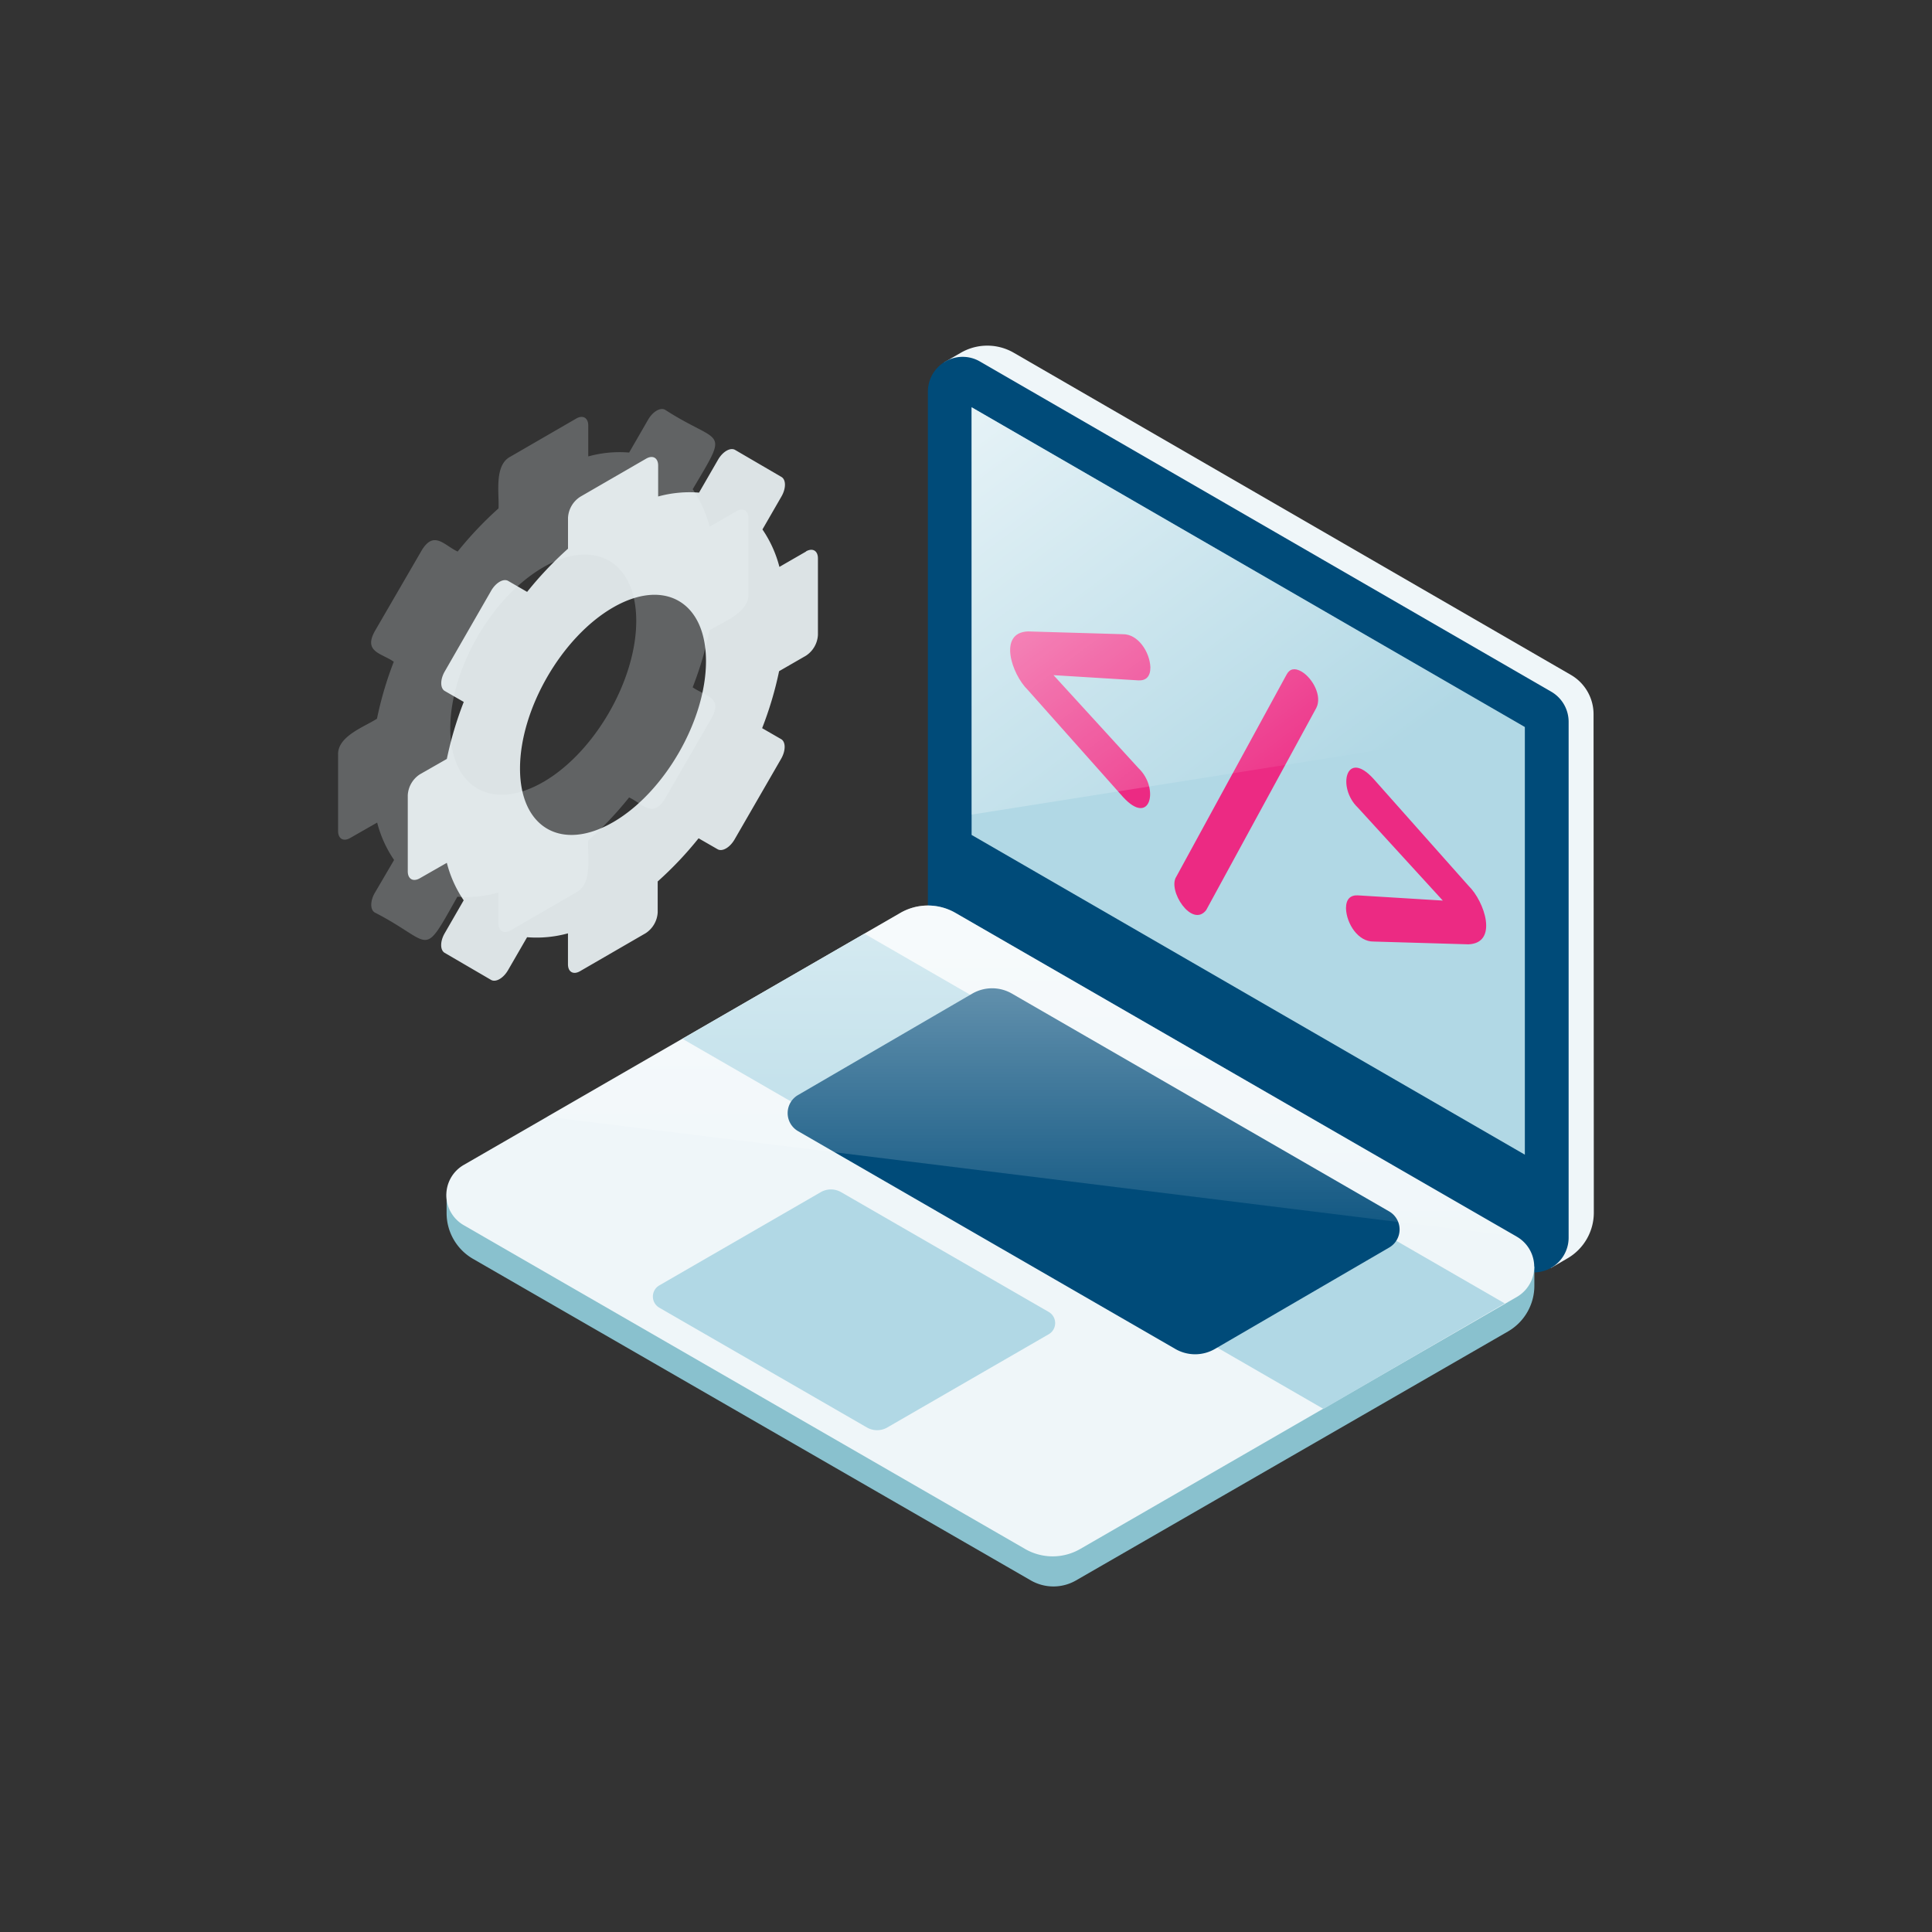 <svg xmlns="http://www.w3.org/2000/svg" xmlns:xlink="http://www.w3.org/1999/xlink" viewBox="0 0 500 500"><rect x="0" y="0" width="500" height="500" fill="#333333" stroke="none"/><defs><linearGradient id="linear-gradient" x1="-168.6" y1="529.57" x2="-316.12" y2="332.65" gradientTransform="translate(529.31 -279.8)" gradientUnits="userSpaceOnUse"><stop offset="0.18" stop-color="#fff" stop-opacity="0"/><stop offset="1" stop-color="#fff"/></linearGradient><linearGradient id="linear-gradient-2" x1="-746.87" y1="211.01" x2="-746.87" y2="88.98" gradientTransform="translate(1013.95 142.61)" xlink:href="#linear-gradient"/></defs><g id="dev"><path d="M406.56,174.67,262.34,91.28a13.68,13.68,0,0,0-13.66,0l-4.31,2.48,157,234.4,4.31-2.51a13.68,13.68,0,0,0,6.8-11.82l-.07-129A11.76,11.76,0,0,0,406.56,174.67Z" style="fill:#eff6f9"/><path d="M249.14,92.35a9,9,0,0,0-9,9V234.84a9,9,0,0,0,4.5,7.8l147.83,85.44a8.91,8.91,0,0,0,4.49,1.22,9,9,0,0,0,9-9V186.81a9,9,0,0,0-4.5-7.8L253.63,93.57a8.91,8.91,0,0,0-4.49-1.22Z" style="fill:#004b79"/><polygon points="394.63 298.83 251.45 216.08 251.45 105.4 394.63 188.15 394.63 298.83" style="fill:#b1d8e5"/><path d="M290.6,206.22,266,178.56c-4.18-4.07-7.76-14.82,0-15.15l24.57.72c3.95-.07,7,4.61,7.15,8.58,0,2.44-1.17,3.45-3.07,3.37l-22-1.35,22,24.08C300.08,203.94,297.79,214.15,290.6,206.22Z" style="fill:#ec2a83"/><path d="M304.45,226.84,333,174.52c.8-1.47,2.11-1.72,3.86-.71,2.89,1.74,5.37,6.36,3.79,9.42l-28.5,52.32C308.45,240.26,302.05,230.37,304.45,226.84Z" style="fill:#ec2a83"/><path d="M355.48,201.58l24.57,27.66c4.18,4.07,7.76,14.82,0,15.15l-24.57-.72c-4,.07-7-4.61-7.14-8.58,0-2.44,1.16-3.45,3.06-3.37l22,1.35L351.4,209C346,203.86,348.29,193.65,355.48,201.58Z" style="fill:#ec2a83"/><polygon points="394.63 188.15 251.45 105.4 251.45 210.82 394.63 188.15" style="fill:url(#linear-gradient)"/><path d="M266.76,409l-144.33-83.2A13.68,13.68,0,0,1,115.58,314v-5l281.51,18.79,0,5a13.66,13.66,0,0,1-6.84,11.8L278.49,409A11.73,11.73,0,0,1,266.76,409Z" style="fill:#89c1ce"/><path d="M392.56,320.06l-145.29-83.8a14.25,14.25,0,0,0-14.25,0l-113,65.22a9,9,0,0,0,0,15.6l145.29,83.8a14.26,14.26,0,0,0,14.24,0l113-65.23A9,9,0,0,0,392.56,320.06Z" style="fill:#eff6f9"/><polygon points="223.71 241.64 176.61 268.84 342.52 364.63 389.43 337.32 223.71 241.64" style="fill:#b1d8e5"/><path d="M271.41,339.53l-53.73-31a5.28,5.28,0,0,0-5.27,0l-41.78,24.13a3.33,3.33,0,0,0,0,5.77l53.73,31a5.28,5.28,0,0,0,5.27,0l41.78-24.13A3.33,3.33,0,0,0,271.41,339.53Z" style="fill:#b1d8e5"/><path d="M359.52,322.86,314.43,349.1a10.22,10.22,0,0,1-10.27,0l-97.62-56.36a5.4,5.4,0,0,1,0-9.35l45.08-26.24a10.24,10.24,0,0,1,10.28,0l97.61,56.36A5.4,5.4,0,0,1,359.52,322.86Z" style="fill:#004b79"/><g style="opacity:0.5"><path d="M392.56,320.06l-145.29-83.8a14.25,14.25,0,0,0-14.25,0L141.61,289Z" style="fill:url(#linear-gradient-2)"/></g><path d="M190.6,132.3l-6.95,4a30.64,30.64,0,0,0-4.38-9.69c9.64-16.29,7.34-11.21-7.13-20.55-1.22-.7-3.19.44-4.4,2.54l-4.92,8.52a30.42,30.42,0,0,0-10.58,1v-8c0-2-1.4-2.79-3.11-1.8l-17,9.84c-4.33,2.21-2.9,9.58-3.11,13.41a93.33,93.33,0,0,0-10.58,11.17c-3.48-1.6-6.12-5.58-9.31-.29L97,163.35c-3,5.42,1.78,5.69,4.91,7.91A92.29,92.29,0,0,0,97.56,186c-3.23,2.11-10.31,4.54-10.06,9.4h0v19.68c0,2,1.39,2.79,3.11,1.8h0l7-4a30.59,30.59,0,0,0,4.38,9.68L97,231.08c-1.22,2.1-1.22,4.38,0,5.08,15.32,7.86,12.07,12.41,21.37-4.09A30.62,30.62,0,0,0,129,231v8c0,2,1.4,2.79,3.12,1.8l17-9.84c4.33-2.21,2.9-9.58,3.11-13.41a92.57,92.57,0,0,0,10.58-11.17c3.48,1.6,6.12,5.58,9.32.29l12.05-20.87c3-5.42-1.78-5.7-4.92-7.92a92.35,92.35,0,0,0,4.39-14.75c3.24-2.12,10.29-4.52,10.05-9.4V134.1c0-2-1.39-2.79-3.11-1.8Zm-50,70.08c-13.29,7.68-24.07,1.46-24.07-13.89s10.78-34,24.07-41.68,24.06-1.45,24.06,13.89S153.89,194.7,140.61,202.38Z" style="fill:#eff6f9;opacity:0.25"/><path d="M208.65,142.71l-6.94,4a30.66,30.66,0,0,0-4.39-9.69l4.91-8.51c1.22-2.1,1.22-4.38,0-5.08l-12-7c-1.22-.7-3.19.44-4.4,2.54l-4.92,8.52a30.66,30.66,0,0,0-10.58,1v-8c0-2-1.39-2.79-3.11-1.79l-17,9.83A6.9,6.9,0,0,0,147,134v8a93.47,93.47,0,0,0-10.58,11.18l-4.91-2.84c-1.21-.7-3.18.43-4.4,2.54l-12,20.87c-1.22,2.1-1.22,4.38,0,5.08l4.91,2.83a92.6,92.6,0,0,0-4.38,14.75l-7,4a6.89,6.89,0,0,0-3.11,5.39h0V225.5c0,2,1.39,2.79,3.11,1.8h0l7-4A30.81,30.81,0,0,0,120,233l-4.91,8.52c-1.22,2.1-1.22,4.38,0,5.08l12,7c1.22.7,3.19-.44,4.4-2.54l4.92-8.51a30.7,30.7,0,0,0,10.58-1v8c0,2,1.39,2.79,3.11,1.8l17-9.84a6.88,6.88,0,0,0,3.11-5.39v-8a92.57,92.57,0,0,0,10.58-11.17l4.92,2.83c1.21.71,3.18-.43,4.4-2.54l12.05-20.87c1.21-2.11,1.21-4.38,0-5.08l-4.92-2.84a92.35,92.35,0,0,0,4.39-14.75l6.94-4a6.86,6.86,0,0,0,3.11-5.39V144.51c0-2-1.39-2.79-3.11-1.8Zm-50,70.08c-13.29,7.68-24.07,1.46-24.07-13.89s10.78-34,24.07-41.68,24.06-1.45,24.06,13.89S171.94,205.11,158.66,212.79Z" style="fill:#eff6f9;opacity:0.9"/></g></svg>